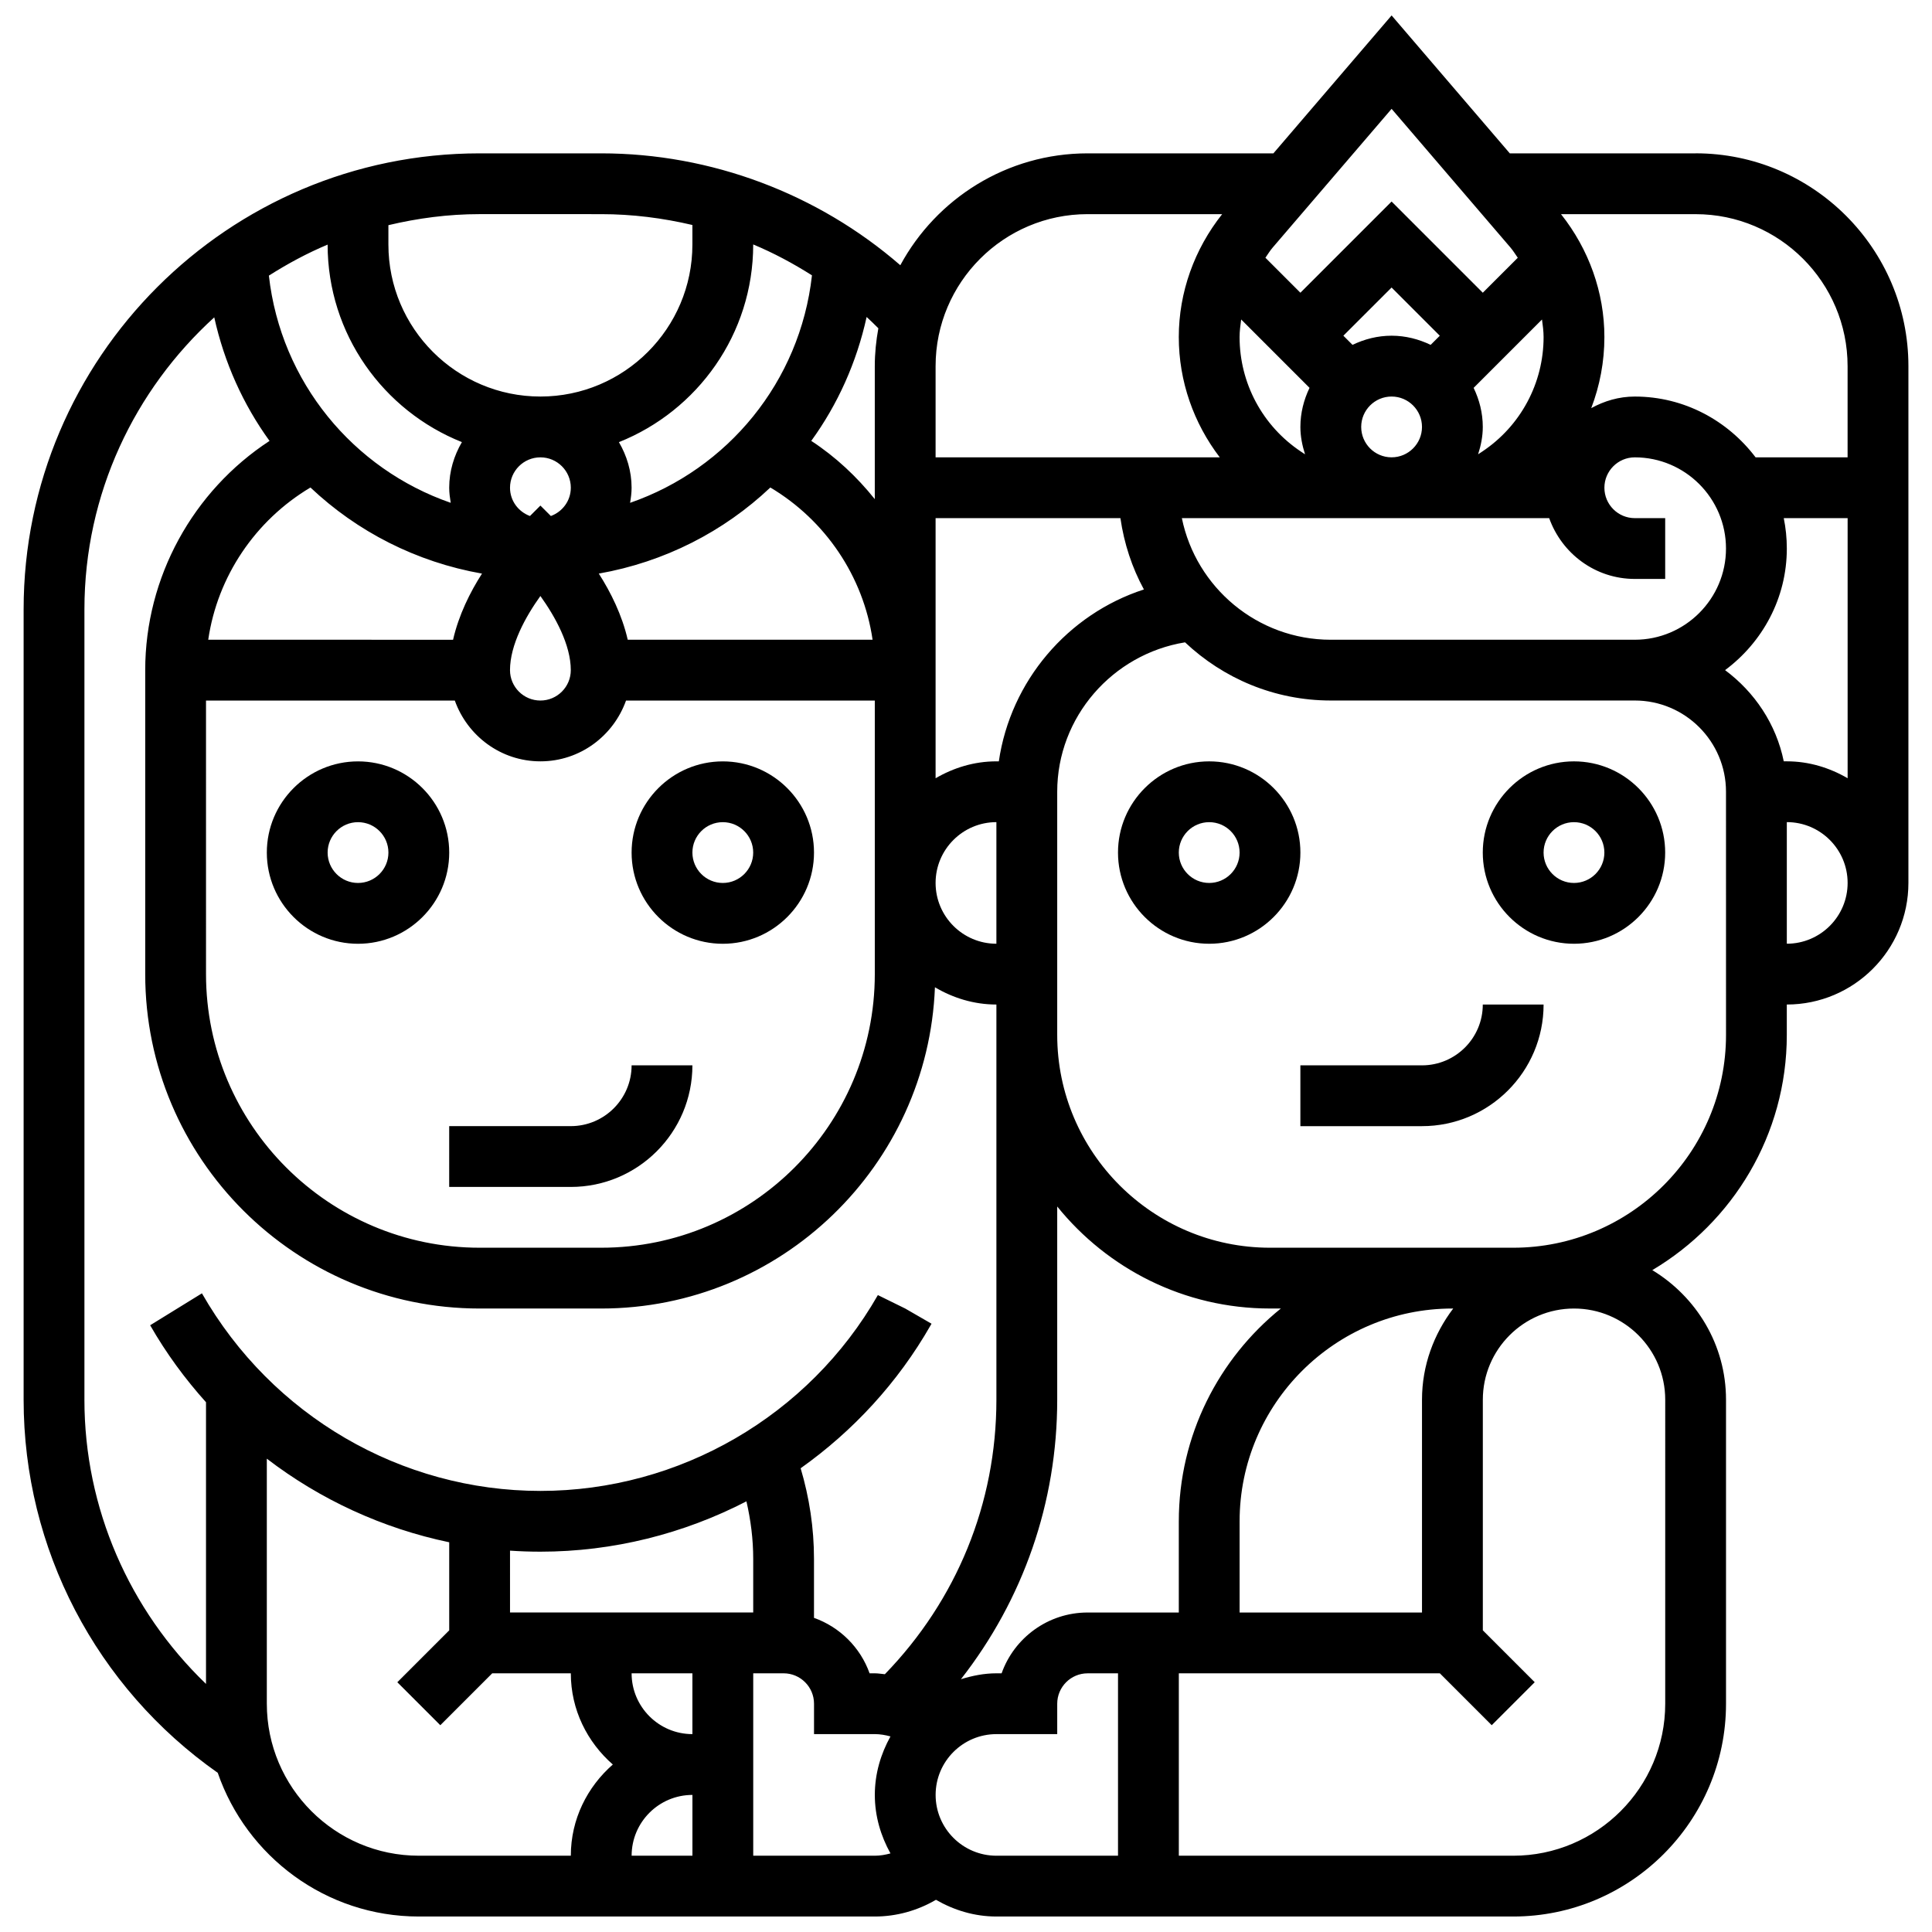 <?xml version="1.0" encoding="UTF-8"?>
<!-- Uploaded to: ICON Repo, www.svgrepo.com, Generator: ICON Repo Mixer Tools -->
<svg width="800px" height="800px" version="1.1" viewBox="144 144 512 512" xmlns="http://www.w3.org/2000/svg">
 <defs>
  <clipPath id="a">
   <path d="m150 148.09h500v503.81h-500z"/>
  </clipPath>
 </defs>
 <path d="m263.04 458.55h32.227c17.773 0 32.227-14.453 32.227-32.227h-16.113c0 8.887-7.227 16.113-16.113 16.113h-32.227z"/>
 <path d="m464.45 345.77c-13.324 0-24.168 10.844-24.168 24.168s10.844 24.168 24.168 24.168 24.168-10.844 24.168-24.168-10.844-24.168-24.168-24.168zm0 32.223c-4.445 0-8.055-3.617-8.055-8.055s3.609-8.055 8.055-8.055c4.445 0 8.055 3.617 8.055 8.055s-3.609 8.055-8.055 8.055z"/>
 <path d="m561.12 345.77c-13.324 0-24.168 10.844-24.168 24.168s10.844 24.168 24.168 24.168c13.324 0 24.168-10.844 24.168-24.168s-10.844-24.168-24.168-24.168zm0 32.223c-4.445 0-8.055-3.617-8.055-8.055s3.609-8.055 8.055-8.055c4.445 0 8.055 3.617 8.055 8.055 0.004 4.438-3.606 8.055-8.055 8.055z"/>
 <path d="m238.88 394.11c13.324 0 24.168-10.844 24.168-24.168s-10.844-24.168-24.168-24.168-24.168 10.844-24.168 24.168 10.844 24.168 24.168 24.168zm0-32.227c4.445 0 8.055 3.617 8.055 8.055s-3.609 8.055-8.055 8.055-8.055-3.617-8.055-8.055 3.609-8.055 8.055-8.055z"/>
 <path d="m335.55 394.11c13.324 0 24.168-10.844 24.168-24.168s-10.844-24.168-24.168-24.168-24.168 10.844-24.168 24.168c-0.004 13.324 10.84 24.168 24.168 24.168zm0-32.227c4.445 0 8.055 3.617 8.055 8.055s-3.609 8.055-8.055 8.055c-4.445 0-8.055-3.617-8.055-8.055-0.004-4.438 3.606-8.055 8.055-8.055z"/>
 <path d="m520.84 426.33h-32.227v16.113h32.227c17.773 0 32.227-14.453 32.227-32.227h-16.113c0 8.887-7.227 16.113-16.113 16.113z"/>
 <g clip-path="url(#a)">
  <path d="m593.35 184.64h-49.238l-31.324-36.551-31.324 36.551h-49.238c-21.422 0-40.086 12.012-49.633 29.648-21.863-18.965-50.133-29.648-79.266-29.648h-32.227c-66.633 0-120.84 54.211-120.84 120.84v209.46c0 39.492 19.199 76.219 51.445 98.875 7.629 22.121 28.609 38.082 53.285 38.082h120.84c5.754 0 11.32-1.57 16.211-4.43 4.738 2.738 10.16 4.43 16.016 4.43h136.96c31.09 0 56.395-25.297 56.395-56.395v-80.562c0-14.598-7.879-27.277-19.535-34.344 21.297-12.648 35.645-35.82 35.645-62.332v-8.055c17.773 0 32.227-14.453 32.227-32.227v-136.96c-0.004-31.094-25.305-56.391-56.395-56.391zm40.281 56.395v24.168h-24.379c-7.363-9.723-18.914-16.113-32.016-16.113-4.207 0-8.098 1.176-11.543 3.07 2.269-5.93 3.488-12.293 3.488-18.836 0-11.867-4.141-23.305-11.496-32.57h35.664c22.211 0 40.281 18.07 40.281 40.281zm-56.395 72.504h-80.562c-19.449 0-35.723-13.863-39.469-32.227h97.344c3.336 9.352 12.195 16.113 22.688 16.113h8.055v-16.113h-8.055c-4.445 0-8.055-3.617-8.055-8.055s3.609-8.055 8.055-8.055c13.324 0 24.168 10.844 24.168 24.168s-10.844 24.168-24.168 24.168zm-233.63-104.76c5.414 2.254 10.594 5.035 15.574 8.191-3.156 28.254-22.371 51.336-48.199 60.285 0.215-1.312 0.398-2.625 0.398-3.996 0-4.422-1.281-8.516-3.359-12.086 20.82-8.305 35.586-28.621 35.586-52.363zm-33.25 104.76c-1.5-6.543-4.504-12.594-7.668-17.531 17.418-3.062 33.129-11.141 45.461-22.816 14.621 8.707 24.652 23.582 27.094 40.344zm-23.145-11.594c3.949 5.504 8.055 12.961 8.055 19.648 0 4.438-3.609 8.055-8.055 8.055-4.445 0-8.055-3.617-8.055-8.055 0-6.684 4.109-14.145 8.055-19.648zm8.059-28.688c0 3.457-2.215 6.356-5.285 7.492l-2.773-2.769-2.769 2.769c-3.07-1.137-5.285-4.035-5.285-7.492 0-4.438 3.609-8.055 8.055-8.055 4.449 0 8.059 3.609 8.059 8.055zm-31.824 3.996c-25.812-8.941-45.02-31.992-48.191-60.211 4.938-3.133 10.109-5.93 15.566-8.219 0.008 23.734 14.773 44.043 35.586 52.34-2.082 3.578-3.363 7.672-3.363 12.094 0 1.371 0.188 2.684 0.402 3.996zm-37.172-4.059c12.344 11.672 28.043 19.754 45.461 22.816-3.168 4.93-6.172 10.988-7.668 17.531l-64.883-0.004c2.441-16.766 12.469-31.637 27.09-40.344zm-27.68 56.457h65.934c3.336 9.352 12.195 16.113 22.688 16.113 10.488 0 19.352-6.758 22.688-16.113h65.926v72.504c0 39.977-32.523 72.504-72.504 72.504h-32.227c-39.984 0-72.504-32.531-72.504-72.504zm209.46 64.449c-8.887 0-16.113-7.227-16.113-16.113 0-8.887 7.227-16.113 16.113-16.113zm0.645-48.336h-0.645c-5.898 0-11.352 1.707-16.113 4.481v-68.93h48.98c0.977 6.75 3.086 13.141 6.227 18.898-20.203 6.559-35.34 24.25-38.449 45.551zm64.223-117.1 18.117 18.117c-1.512 3.152-2.422 6.641-2.422 10.359 0 2.547 0.5 4.945 1.234 7.258l-1.121-0.742c-10.16-6.789-16.227-18.121-16.227-30.336 0-1.57 0.219-3.109 0.418-4.656zm31.809 28.477c0-4.438 3.609-8.055 8.055-8.055 4.445 0 8.055 3.617 8.055 8.055s-3.609 8.055-8.055 8.055c-4.445 0.004-8.055-3.613-8.055-8.055zm48.336-23.82c0 12.215-6.066 23.547-16.234 30.332l-1.121 0.742c0.742-2.305 1.242-4.715 1.242-7.254 0-3.723-0.91-7.203-2.426-10.352l18.117-18.117c0.203 1.539 0.422 3.078 0.422 4.648zm-29.93 2.07c-3.148-1.508-6.637-2.426-10.352-2.426s-7.203 0.91-10.352 2.426l-2.426-2.426 12.777-12.77 12.777 12.777zm21.156-25.789c0.727 0.848 1.289 1.805 1.934 2.707l-9.273 9.266-24.168-24.168-24.168 24.168-9.273-9.273c0.645-0.902 1.199-1.859 1.934-2.707l31.508-36.75zm-112.07-8.852h35.664c-7.356 9.266-11.496 20.711-11.496 32.57 0 11.723 3.949 22.84 10.859 31.879h-75.309v-24.168c0-22.211 18.07-40.281 40.281-40.281zm-56.395 40.281v35.246c-4.754-5.938-10.359-11.207-16.836-15.438 6.992-9.637 12.02-20.77 14.672-32.836 1.062 0.965 2.086 1.98 3.109 2.996-0.59 3.254-0.945 6.598-0.945 10.031zm-72.504-40.281c8.273 0 16.348 1.039 24.168 2.875v5.18c0 22.211-18.07 40.281-40.281 40.281-22.211 0-40.281-18.07-40.281-40.281v-5.133c7.773-1.844 15.84-2.926 24.168-2.926zm-136.95 314.19v-209.46c0-30.668 13.332-58.215 34.406-77.379 2.66 12.027 7.688 23.137 14.652 32.742-20.285 13.258-32.949 36.129-32.949 60.75v80.562c0 48.859 39.758 88.617 88.617 88.617h32.227c47.691 0 86.598-37.895 88.441-85.137 4.793 2.836 10.32 4.574 16.289 4.574v104.73c0 27.48-10.531 53.121-29.559 72.746-0.895-0.074-1.766-0.242-2.668-0.242h-1.379c-2.434-6.848-7.887-12.262-14.734-14.695v-15.629c0-8.176-1.223-16.227-3.535-24.016 13.871-9.852 25.738-22.652 34.434-37.871l0.25-0.434-6.977-4.027-7.242-3.562c-18.297 32.008-52.566 51.898-89.434 51.898-36.863 0-71.137-19.883-89.699-52.363l-13.719 8.461c4.231 7.391 9.227 14.199 14.801 20.402v74.648c-20.34-19.578-32.223-46.551-32.223-75.316zm354.47 0v56.395h-48.336v-24.168c0-31.098 25.305-56.395 56.395-56.395h0.211c-5.117 6.75-8.27 15.062-8.27 24.168zm-64.449 32.223v24.168h-24.168c-10.504 0-19.465 6.734-22.789 16.113h-1.379c-3.297 0-6.406 0.645-9.402 1.562 16.477-21.09 25.516-46.789 25.516-74.066v-51.207c13.301 16.469 33.625 27.035 56.395 27.035h2.867c-16.469 13.305-27.039 33.629-27.039 56.395zm-128.9 56.395c-8.887 0-16.113-7.227-16.113-16.113h16.113zm-48.336-48.621c2.676 0.184 5.356 0.273 8.055 0.273 19.301 0 37.969-4.754 54.598-13.34 1.152 4.996 1.797 10.078 1.797 15.242v14.211h-64.449zm-64.449 40.566v-64.941c14.172 10.859 30.703 18.48 48.336 22.156v23.34l-13.75 13.75 11.391 11.391 13.75-13.75 20.836-0.004c0 9.668 4.367 18.254 11.133 24.168-6.766 5.914-11.133 14.5-11.133 24.168h-40.281c-22.211 0-40.281-18.078-40.281-40.277zm112.79 24.168v16.113h-16.113c0-8.887 7.227-16.113 16.113-16.113zm16.113 16.109v-48.336h8.055c4.445 0 8.055 3.617 8.055 8.055v8.055h16.113c1.418 0 2.805 0.25 4.148 0.613-2.559 4.617-4.148 9.855-4.148 15.504 0 5.648 1.586 10.883 4.148 15.5-1.344 0.363-2.731 0.613-4.148 0.613zm48.336-16.109c0-8.887 7.227-16.113 16.113-16.113h16.113v-8.055c0-4.438 3.609-8.055 8.055-8.055h8.055v48.336h-32.227c-8.883-0.004-16.109-7.227-16.109-16.113zm193.35-24.168c0 22.211-18.07 40.281-40.281 40.281l-88.617-0.004v-48.336h69.172l13.75 13.75 11.391-11.391-13.75-13.75v-61.113c0-13.324 10.844-24.168 24.168-24.168 13.324 0 24.168 10.844 24.168 24.168zm16.113-177.24c0 31.098-25.305 56.395-56.395 56.395h-64.449c-31.09 0-56.395-25.297-56.395-56.395v-64.449c0-19.801 14.664-36.469 33.875-39.59 10.102 9.531 23.676 15.418 38.629 15.418h80.562c13.324 0 24.168 10.844 24.168 24.168zm-0.25-96.672c9.867-7.348 16.363-19.004 16.363-32.227 0-2.754-0.281-5.453-0.812-8.055h16.926v68.93c-4.762-2.769-10.215-4.481-16.113-4.481h-0.812c-2.016-9.887-7.734-18.352-15.551-24.168zm16.363 72.504v-32.227c8.887 0 16.113 7.227 16.113 16.113 0 8.887-7.227 16.113-16.113 16.113z"/>
 </g>
</svg>